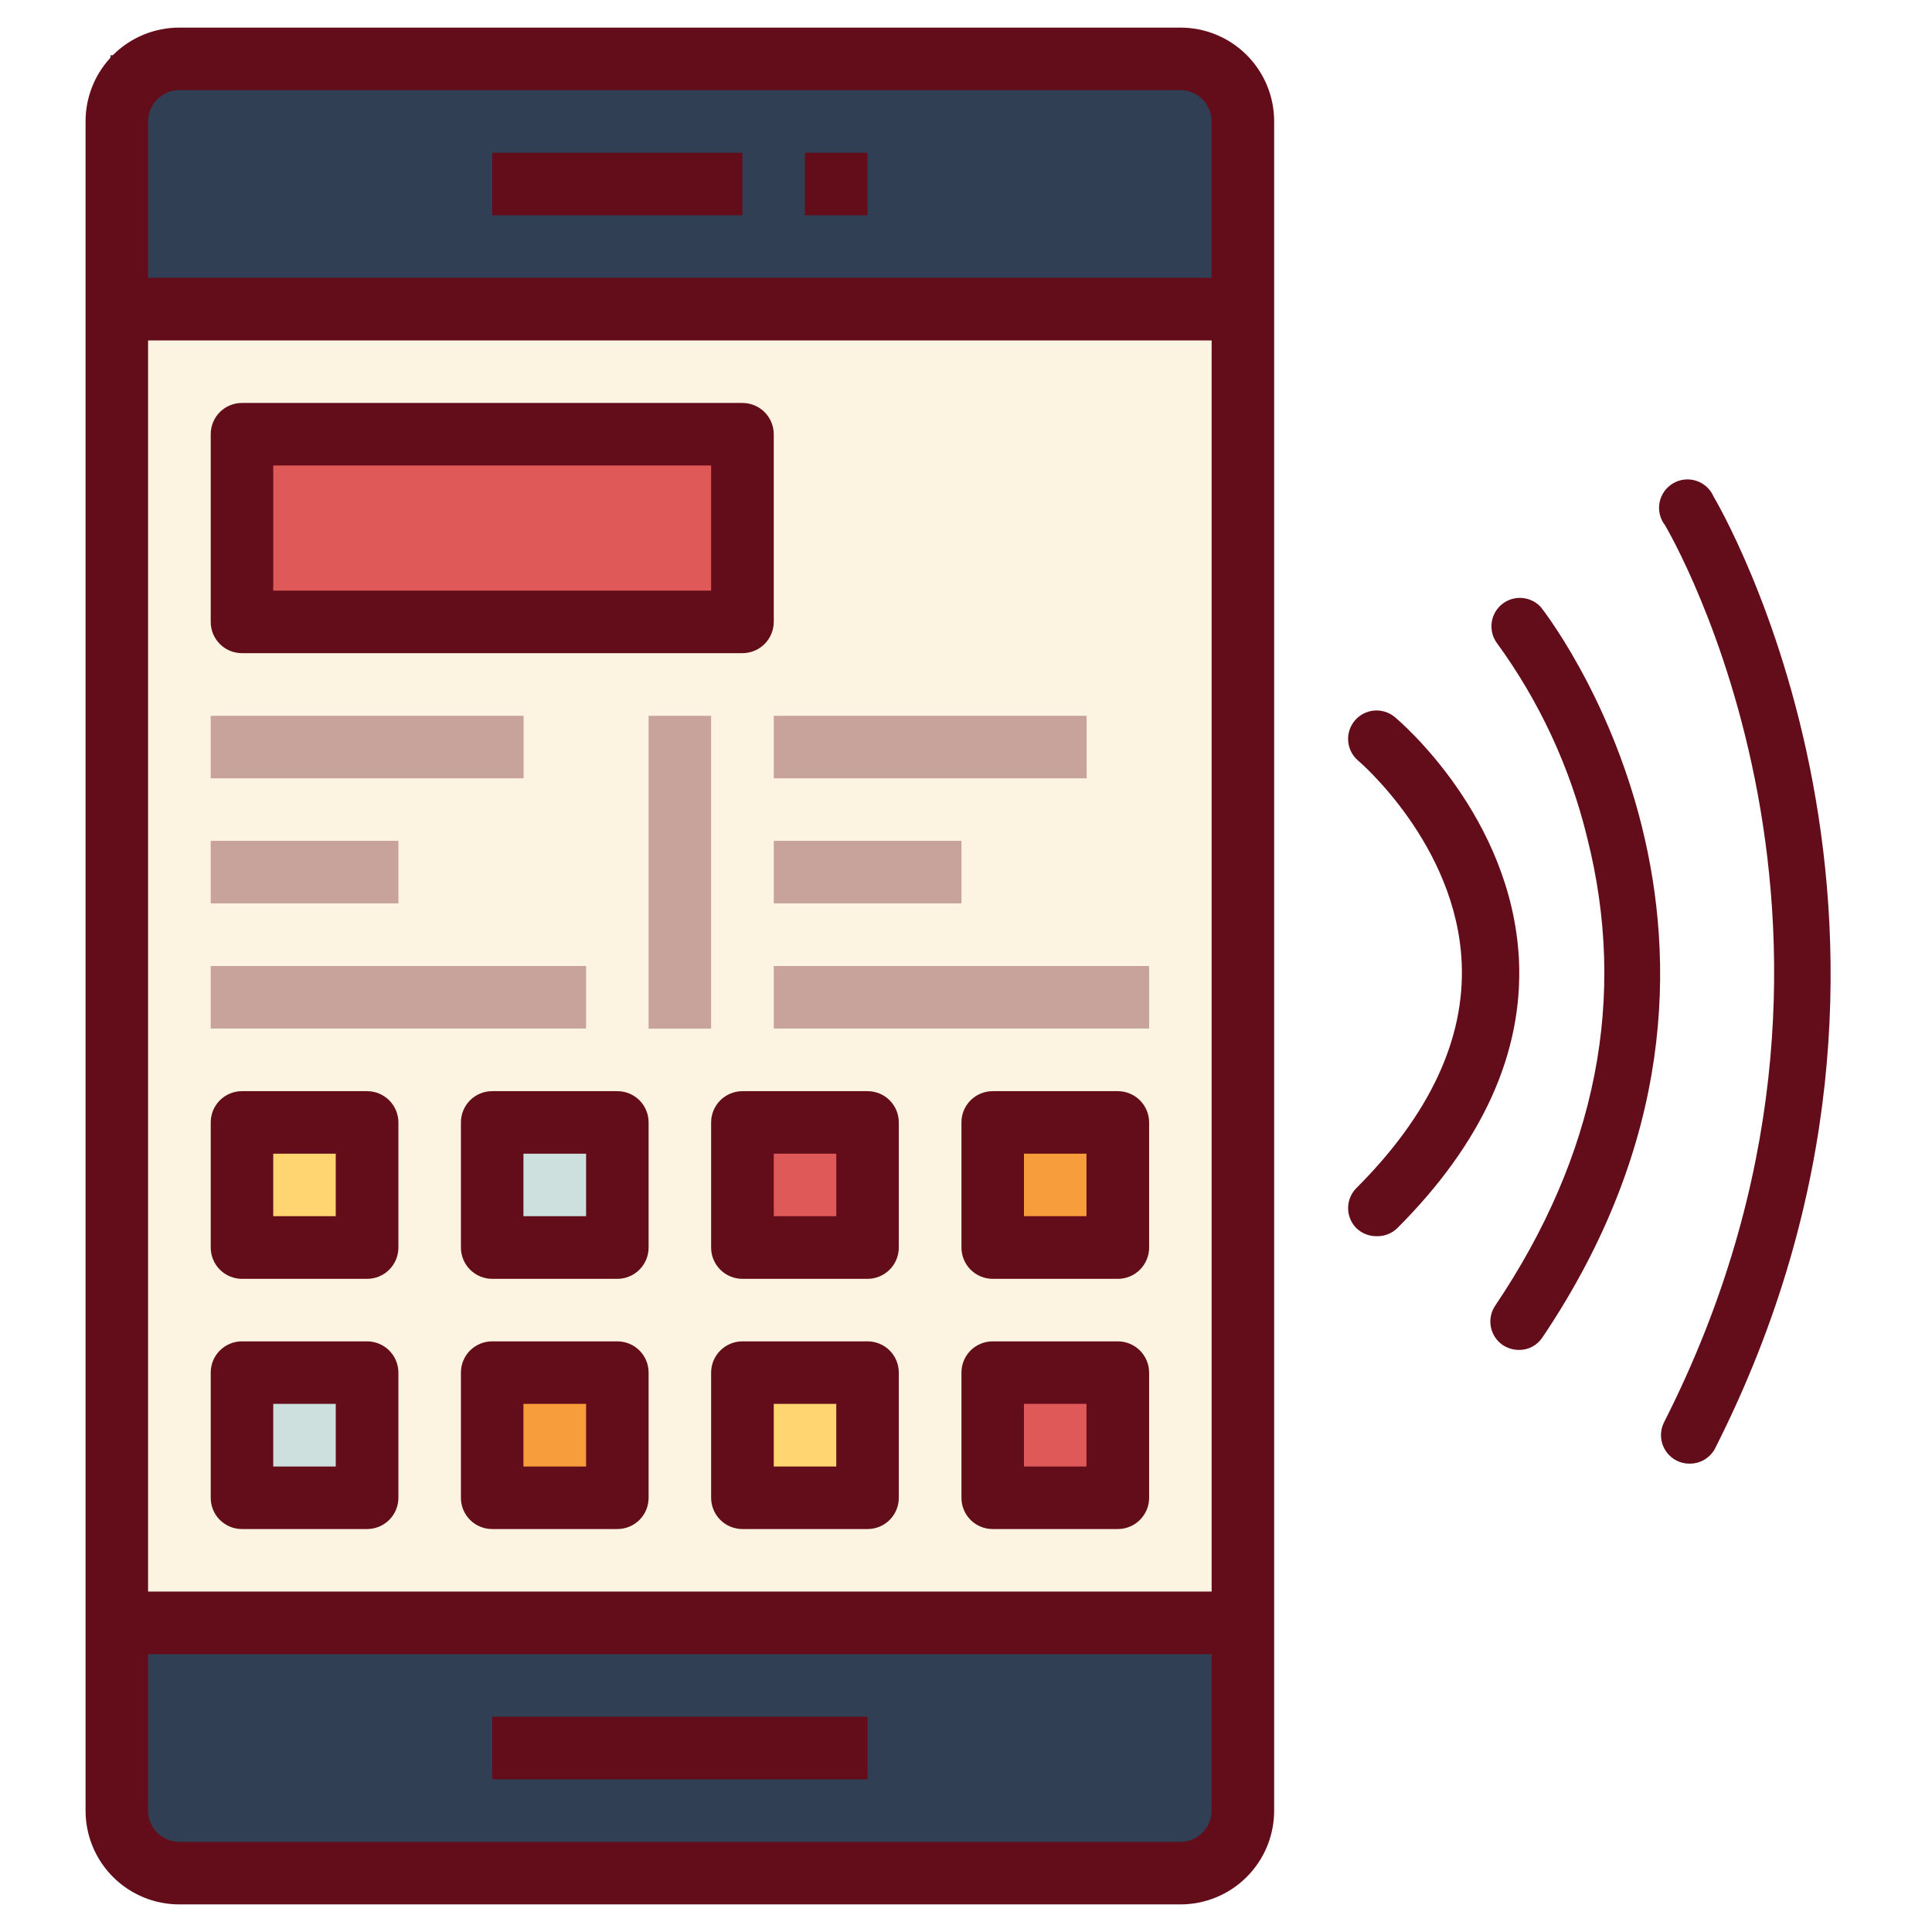 <svg width="140" height="140" viewBox="0 0 140 140" fill="none" xmlns="http://www.w3.org/2000/svg">
<path d="M90 118H8V135H90V118Z" fill="#303F53"/>
<path d="M90 4H8V21H90V4Z" fill="#303F53"/>
<path d="M91 23H8V118H91V23Z" fill="#FCF3E0"/>
<path d="M27 81H17V91H27V81Z" fill="#FFD571"/>
<path d="M45 80H35V90H45V80Z" fill="#CDE0DE"/>
<path d="M63 99H53V109H63V99Z" fill="#FFD571"/>
<path d="M81 81H71V91H81V81Z" fill="#F89D3B"/>
<path d="M64 81H54V91H64V81Z" fill="#E05959"/>
<path d="M45 99H35V109H45V99Z" fill="#F89D3B"/>
<path d="M81 99H71V109H81V99Z" fill="#E05959"/>
<path d="M27 99H17V109H27V99Z" fill="#CDE0DE"/>
<path d="M54 31H17V45H54V31Z" fill="#E05959"/>
<path d="M85.53 2H13C12.107 1.999 11.222 2.174 10.396 2.515C9.571 2.856 8.82 3.357 8.189 3.989C7.557 4.62 7.056 5.371 6.715 6.196C6.374 7.022 6.199 7.907 6.2 8.8V131.2C6.199 132.093 6.374 132.978 6.715 133.804C7.056 134.629 7.557 135.38 8.189 136.011C8.82 136.643 9.571 137.144 10.396 137.485C11.222 137.826 12.107 138.001 13 138H85.53C86.423 138.001 87.308 137.826 88.134 137.485C88.959 137.144 89.71 136.643 90.341 136.011C90.973 135.38 91.474 134.629 91.815 133.804C92.156 132.978 92.331 132.093 92.33 131.2V8.8C92.331 7.907 92.156 7.022 91.815 6.196C91.474 5.371 90.973 4.62 90.341 3.989C89.71 3.357 88.959 2.856 88.134 2.515C87.308 2.174 86.423 1.999 85.53 2ZM10.73 8.8C10.73 8.502 10.789 8.207 10.903 7.931C11.017 7.656 11.184 7.406 11.395 7.195C11.821 6.769 12.398 6.53 13 6.53H85.53C85.828 6.53 86.123 6.589 86.399 6.703C86.674 6.817 86.924 6.984 87.135 7.195C87.346 7.406 87.513 7.656 87.627 7.931C87.741 8.207 87.8 8.502 87.8 8.8V20.13H10.73V8.8ZM87.8 24.67V115.33H10.73V24.67H87.8ZM87.8 131.2C87.8 131.802 87.561 132.379 87.135 132.805C86.709 133.231 86.132 133.47 85.53 133.47H13C12.398 133.47 11.821 133.231 11.395 132.805C10.969 132.379 10.73 131.802 10.73 131.2V119.87H87.8V131.2Z" fill="#640D1A"/>
<path d="M53.8 11.07H35.67V15.6H53.8V11.07Z" fill="#640D1A"/>
<path d="M62.86 11.07H58.33V15.6H62.86V11.07Z" fill="#640D1A"/>
<path d="M62.87 124.4H35.67V128.93H62.87V124.4Z" fill="#640D1A"/>
<path d="M17.53 47.33H53.8C54.4 47.33 54.976 47.092 55.402 46.669C55.827 46.245 56.067 45.67 56.07 45.07V31.47C56.07 30.868 55.831 30.291 55.405 29.865C54.979 29.439 54.402 29.2 53.8 29.2H17.53C17.232 29.2 16.938 29.259 16.663 29.373C16.388 29.487 16.138 29.654 15.928 29.866C15.718 30.076 15.552 30.327 15.439 30.602C15.326 30.877 15.269 31.172 15.27 31.47V45.07C15.27 45.669 15.508 46.244 15.932 46.668C16.356 47.092 16.931 47.33 17.53 47.33ZM19.8 33.73H51.53V42.8H19.8V33.73Z" fill="#640D1A"/>
<path d="M17.53 110.8H26.6C27.202 110.8 27.779 110.561 28.205 110.135C28.631 109.709 28.87 109.132 28.87 108.53V99.47C28.87 98.868 28.631 98.291 28.205 97.865C27.779 97.439 27.202 97.2 26.6 97.2H17.53C17.232 97.2 16.938 97.259 16.663 97.373C16.388 97.487 16.138 97.655 15.928 97.865C15.718 98.076 15.552 98.327 15.439 98.602C15.326 98.877 15.269 99.172 15.27 99.47V108.53C15.269 108.828 15.326 109.123 15.439 109.398C15.552 109.673 15.718 109.924 15.928 110.135C16.138 110.345 16.388 110.513 16.663 110.627C16.938 110.741 17.232 110.8 17.53 110.8ZM19.8 101.73H24.33V106.27H19.8V101.73Z" fill="#640D1A"/>
<path d="M44.73 97.2H35.67C35.371 97.199 35.076 97.257 34.8 97.37C34.524 97.484 34.273 97.651 34.062 97.862C33.851 98.073 33.684 98.324 33.57 98.6C33.456 98.876 33.399 99.171 33.4 99.47V108.53C33.399 108.828 33.456 109.124 33.57 109.4C33.684 109.676 33.851 109.927 34.062 110.138C34.273 110.349 34.524 110.516 34.8 110.63C35.076 110.744 35.371 110.801 35.67 110.8H44.73C45.029 110.801 45.324 110.744 45.6 110.63C45.876 110.516 46.127 110.349 46.338 110.138C46.549 109.927 46.716 109.676 46.83 109.4C46.944 109.124 47.001 108.828 47 108.53V99.47C47.001 99.171 46.944 98.876 46.83 98.6C46.716 98.324 46.549 98.073 46.338 97.862C46.127 97.651 45.876 97.484 45.6 97.37C45.324 97.257 45.029 97.199 44.73 97.2ZM42.47 106.27H37.93V101.73H42.47V106.27Z" fill="#640D1A"/>
<path d="M62.87 97.2H53.8C53.198 97.2 52.621 97.439 52.195 97.865C51.769 98.291 51.53 98.868 51.53 99.47V108.53C51.53 109.132 51.769 109.709 52.195 110.135C52.621 110.561 53.198 110.8 53.8 110.8H62.87C63.168 110.8 63.462 110.741 63.737 110.627C64.012 110.513 64.262 110.345 64.472 110.135C64.682 109.924 64.848 109.673 64.961 109.398C65.074 109.123 65.131 108.828 65.13 108.53V99.47C65.131 99.172 65.074 98.877 64.961 98.602C64.848 98.327 64.682 98.076 64.472 97.865C64.262 97.655 64.012 97.487 63.737 97.373C63.462 97.259 63.168 97.2 62.87 97.2ZM60.6 106.27H56.07V101.73H60.6V106.27Z" fill="#640D1A"/>
<path d="M81 97.2H71.93C71.632 97.2 71.338 97.259 71.063 97.373C70.788 97.487 70.538 97.655 70.328 97.865C70.118 98.076 69.952 98.327 69.839 98.602C69.726 98.877 69.669 99.172 69.67 99.47V108.53C69.669 108.828 69.726 109.123 69.839 109.398C69.952 109.673 70.118 109.924 70.328 110.135C70.538 110.345 70.788 110.513 71.063 110.627C71.338 110.741 71.632 110.8 71.93 110.8H81C81.602 110.8 82.179 110.561 82.605 110.135C83.031 109.709 83.27 109.132 83.27 108.53V99.47C83.27 98.868 83.031 98.291 82.605 97.865C82.179 97.439 81.602 97.2 81 97.2ZM78.73 106.27H74.2V101.73H78.73V106.27Z" fill="#640D1A"/>
<path d="M17.53 92.67H26.6C27.202 92.67 27.779 92.431 28.205 92.005C28.631 91.579 28.87 91.002 28.87 90.4V81.33C28.867 80.73 28.627 80.155 28.202 79.731C27.776 79.308 27.2 79.07 26.6 79.07H17.53C17.233 79.07 16.939 79.129 16.665 79.242C16.391 79.356 16.142 79.522 15.932 79.732C15.722 79.942 15.556 80.191 15.442 80.465C15.329 80.739 15.27 81.033 15.27 81.33V90.4C15.27 91 15.508 91.576 15.931 92.002C16.355 92.427 16.93 92.667 17.53 92.67ZM19.8 83.6H24.33V88.13H19.8V83.6Z" fill="#640D1A"/>
<path d="M44.73 79.07H35.67C35.372 79.069 35.077 79.126 34.802 79.239C34.527 79.352 34.276 79.518 34.066 79.728C33.855 79.938 33.687 80.188 33.573 80.463C33.459 80.738 33.4 81.032 33.4 81.33V90.4C33.4 90.698 33.459 90.993 33.573 91.269C33.687 91.544 33.854 91.794 34.065 92.005C34.276 92.216 34.526 92.383 34.801 92.497C35.077 92.611 35.372 92.67 35.67 92.67H44.73C45.332 92.67 45.909 92.431 46.335 92.005C46.761 91.579 47 91.002 47 90.4V81.33C47 81.032 46.941 80.738 46.827 80.463C46.713 80.188 46.545 79.938 46.335 79.728C46.124 79.518 45.873 79.352 45.598 79.239C45.323 79.126 45.028 79.069 44.73 79.07ZM42.47 88.13H37.93V83.6H42.47V88.13Z" fill="#640D1A"/>
<path d="M62.87 79.07H53.8C53.2 79.07 52.624 79.308 52.198 79.731C51.773 80.155 51.533 80.73 51.53 81.33V90.4C51.53 91.002 51.769 91.579 52.195 92.005C52.621 92.431 53.198 92.67 53.8 92.67H62.87C63.47 92.667 64.045 92.427 64.469 92.002C64.892 91.576 65.13 91 65.13 90.4V81.33C65.13 81.033 65.072 80.739 64.958 80.465C64.844 80.191 64.678 79.942 64.468 79.732C64.258 79.522 64.009 79.356 63.735 79.242C63.461 79.129 63.167 79.07 62.87 79.07ZM60.6 88.13H56.07V83.6H60.6V88.13Z" fill="#640D1A"/>
<path d="M81 79.07H71.93C71.633 79.07 71.339 79.129 71.065 79.242C70.791 79.356 70.542 79.522 70.332 79.732C70.122 79.942 69.956 80.191 69.842 80.465C69.728 80.739 69.67 81.033 69.67 81.33V90.4C69.67 91 69.908 91.576 70.331 92.002C70.755 92.427 71.33 92.667 71.93 92.67H81C81.602 92.67 82.179 92.431 82.605 92.005C83.031 91.579 83.27 91.002 83.27 90.4V81.33C83.267 80.73 83.027 80.155 82.602 79.731C82.176 79.308 81.6 79.07 81 79.07ZM78.73 88.13H74.2V83.6H78.73V88.13Z" fill="#640D1A"/>
<g opacity="0.35">
<path d="M37.94 51.87H15.27V56.4H37.94V51.87Z" fill="#640D1A"/>
<path d="M28.87 60.93H15.27V65.46H28.87V60.93Z" fill="#640D1A"/>
<path d="M42.47 70H15.27V74.53H42.47V70Z" fill="#640D1A"/>
<path d="M51.53 51.87H47V74.54H51.53V51.87Z" fill="#640D1A"/>
<path d="M78.74 51.87H56.07V56.4H78.74V51.87Z" fill="#640D1A"/>
<path d="M69.67 60.93H56.07V65.46H69.67V60.93Z" fill="#640D1A"/>
<path d="M83.27 70H56.07V74.53H83.27V70Z" fill="#640D1A"/>
</g>
<path d="M99.75 89.58C99.206 89.584 98.683 89.376 98.29 89C97.905 88.614 97.688 88.091 97.688 87.545C97.688 86.999 97.905 86.476 98.29 86.09C103.59 80.79 106.16 75.3 105.92 69.78C105.55 61.21 98.5 55.19 98.43 55.13C98.01 54.78 97.746 54.277 97.696 53.732C97.646 53.188 97.815 52.645 98.165 52.225C98.515 51.805 99.018 51.541 99.563 51.491C100.107 51.441 100.65 51.61 101.07 51.96C101.42 52.25 109.56 59.15 110.07 69.56C110.38 76.3 107.41 82.84 101.25 89C101.051 89.192 100.816 89.342 100.559 89.442C100.301 89.541 100.026 89.588 99.75 89.58Z" fill="#640D1A"/>
<path d="M110.05 97.82C109.641 97.815 109.242 97.694 108.9 97.47C108.448 97.164 108.136 96.69 108.033 96.154C107.93 95.618 108.044 95.062 108.35 94.61C115.7 83.69 117.94 72.28 115.01 60.69C113.771 55.599 111.542 50.801 108.45 46.57C108.148 46.141 108.022 45.614 108.095 45.095C108.169 44.576 108.438 44.104 108.847 43.777C109.257 43.449 109.775 43.29 110.298 43.331C110.821 43.373 111.308 43.612 111.66 44C111.85 44.24 130.94 68.46 111.76 96.93C111.573 97.21 111.318 97.439 111.019 97.595C110.72 97.75 110.387 97.828 110.05 97.82Z" fill="#640D1A"/>
<path d="M122.42 106.06C122.097 106.063 121.778 105.987 121.49 105.84C121.004 105.592 120.635 105.161 120.465 104.642C120.294 104.124 120.336 103.558 120.58 103.07C138.4 67.97 120.84 38.4 120.66 38.07C120.479 37.839 120.349 37.572 120.28 37.286C120.21 37.001 120.203 36.704 120.257 36.416C120.312 36.127 120.428 35.854 120.597 35.614C120.766 35.374 120.984 35.172 121.237 35.024C121.49 34.875 121.772 34.782 122.064 34.751C122.356 34.72 122.651 34.752 122.93 34.844C123.209 34.937 123.464 35.087 123.68 35.287C123.896 35.486 124.066 35.729 124.18 36C124.37 36.31 143.1 67.85 124.26 105C124.078 105.327 123.811 105.599 123.487 105.785C123.163 105.972 122.794 106.067 122.42 106.06Z" fill="#640D1A"/>
</svg>
